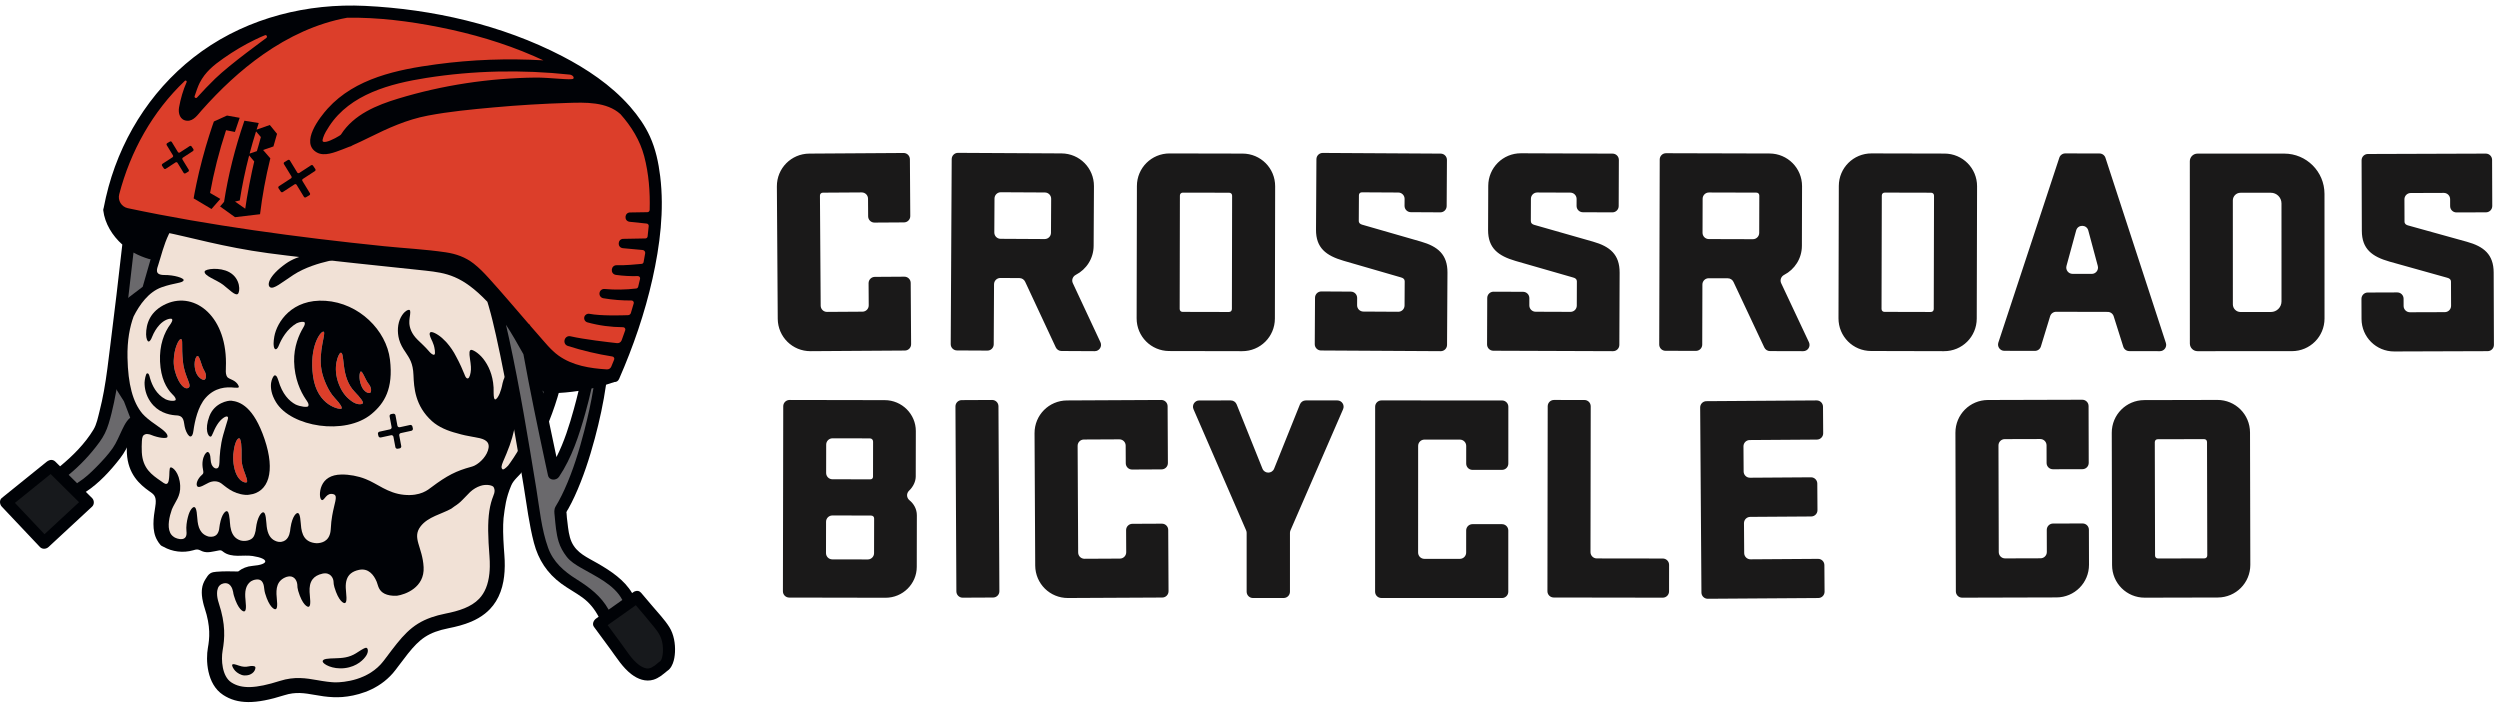 <svg xmlns:xlink="http://www.w3.org/1999/xlink" xmlns="http://www.w3.org/2000/svg" version="1.1" viewBox="0 0 284 80" height="80px" width="284px">
    <title>nav-logo</title>
    <g fill-rule="evenodd" fill="none" stroke-width="1" stroke="none" id="nav-logo">
        <g transform="translate(0, 0.63)" id="Group-47">
            <path fill="#F1E1D6" id="Fill-1" d="M16.261,31.493 C15.519,32.676 14.5,33.684 13.89,34.94 C12.836,37.109 13.154,39.689 13.789,42.014 C14.424,44.341 15.357,46.622 15.478,49.03 C15.559,50.659 15.315,52.474 16.325,53.754 C16.819,54.381 17.567,54.796 17.959,55.491 C18.421,56.311 18.285,57.318 18.269,58.259 C18.253,59.2 18.468,60.29 19.3,60.73 C19.79,60.989 20.375,60.953 20.928,60.93 C23.903,60.807 26.901,61.273 29.698,62.293 C30.15,62.458 30.692,62.823 30.54,63.279 C30.48,63.461 30.319,63.587 30.163,63.698 C28.945,64.558 27.498,65.093 26.013,65.229 C25.479,65.279 24.882,65.303 24.513,65.692 C24.139,66.084 24.148,66.692 24.18,67.232 L24.56,73.685 C24.653,75.251 24.929,77.107 26.342,77.79 C27.254,78.231 28.33,78.003 29.327,77.823 C31.852,77.367 34.444,77.277 36.994,77.559 C37.854,77.654 38.73,77.79 39.578,77.621 C40.502,77.437 41.314,76.907 42.1,76.387 C43.265,75.617 44.447,74.832 45.347,73.764 C45.857,73.158 46.269,72.47 46.826,71.907 C49.137,69.575 53.352,69.916 55.431,67.374 C56.468,66.105 56.728,64.368 56.697,62.73 C56.666,61.091 56.383,59.455 56.502,57.82 C56.616,56.246 57.109,54.7 57.927,53.349 C58.242,52.828 58.607,52.333 58.849,51.774 C59.466,50.352 59.219,48.722 58.962,47.193 C58.395,43.824 57.828,40.455 57.261,37.086 C57.008,35.581 56.738,34.03 55.918,32.743 C54.129,29.93 50.396,29.237 47.091,28.804 C42.12,28.151 37.149,27.499 32.178,26.847 C29.692,26.52 27.207,26.194 24.721,25.868 C23.504,25.709 22.286,25.549 21.069,25.389 C20.377,25.298 19.252,24.963 18.593,25.355 C17.816,25.818 17.859,27.251 17.663,28.026 C17.355,29.238 16.927,30.429 16.261,31.493"></path>
            <path fill="#DC3E2A" id="Fill-2" d="M20.535,37.892 C20.322,37.895 19.77,38.884 19.733,40.372 C19.695,41.861 20.655,43.666 21.313,43.468 C21.972,43.269 20.972,42.272 20.785,40.487 C20.583,38.558 20.83,37.888 20.535,37.892"></path>
            <path fill="#DC3E2A" id="Fill-3" d="M23.189,41.44 C22.864,40.911 22.673,39.723 22.414,39.81 C22.257,39.864 21.974,40.468 22.174,41.38 C22.375,42.293 23.097,42.624 23.254,42.496 C23.411,42.368 23.514,41.97 23.189,41.44"></path>
            <path fill="#DC3E2A" id="Fill-4" d="M27.444,51.162 C27.466,50.24 27.41,49.055 27.114,49.165 C26.815,49.275 26.579,50.111 26.502,50.981 C26.427,51.85 26.62,52.963 27.037,53.578 C27.453,54.192 27.941,54.211 28.011,54.166 C28.081,54.12 28.16,54.039 27.874,53.282 C27.588,52.524 27.422,52.084 27.444,51.162"></path>
            <path fill="#DC3E2A" id="Fill-5" d="M36.533,41.443 C36.13,39.287 37.073,37.201 36.77,37.053 C36.467,36.905 35.087,38.695 35.562,42.113 C36.038,45.532 38.666,45.919 38.782,45.799 C38.898,45.679 38.734,45.327 37.996,44.54 C37.258,43.754 36.698,42.325 36.533,41.443"></path>
            <path fill="#DC3E2A" id="Fill-6" d="M40.966,41.585 C40.847,41.677 40.719,42.33 41.032,43.158 C41.344,43.986 41.983,44.122 42.089,43.958 C42.194,43.795 42.212,43.385 41.862,42.958 C41.511,42.53 41.161,41.434 40.966,41.585"></path>
            <path fill="#DC3E2A" id="Fill-7" d="M39.071,40.916 C38.936,39.756 38.909,39.423 38.702,39.441 C38.496,39.461 37.7,41.057 38.512,43.064 C38.919,44.067 39.428,44.582 40.001,44.983 C40.574,45.384 41.118,45.332 41.216,45.185 C41.314,45.039 40.962,44.573 40.254,43.83 C39.547,43.087 39.206,42.076 39.071,40.916"></path>
            <path fill="#000206" id="Fill-8" d="M28.011,54.166 C27.941,54.211 27.453,54.192 27.037,53.578 C26.62,52.963 26.427,51.85 26.503,50.981 C26.578,50.111 26.814,49.275 27.114,49.165 C27.41,49.055 27.466,50.24 27.444,51.162 C27.422,52.084 27.588,52.524 27.874,53.282 C28.159,54.039 28.081,54.12 28.011,54.166 M26.271,44.889 C25.935,44.854 24.361,45.112 23.782,46.662 C23.208,48.197 23.656,49.003 23.93,48.972 C24.117,48.951 24.197,48.384 24.655,47.642 C25.114,46.9 25.72,46.563 25.855,46.712 C25.991,46.86 25.876,46.932 25.354,48.783 C25.028,49.939 24.946,51.15 24.93,51.897 C24.912,52.383 24.801,52.577 24.577,52.586 C24.354,52.595 24.171,52.407 24.049,52.159 C23.985,51.995 23.934,51.793 23.924,51.55 C23.901,50.945 23.752,50.761 23.619,50.717 C23.501,50.685 23.33,50.885 23.236,51.055 C23.059,51.388 22.906,51.952 23.063,52.716 C23.062,52.716 23.059,52.715 23.059,52.715 C23.096,52.928 23.171,53.13 22.968,53.285 L22.968,53.287 C22.414,53.765 22.213,54.401 22.422,54.626 C22.638,54.859 23.316,54.382 23.733,54.193 C24.149,54.004 24.692,53.966 25.133,54.279 C25.575,54.591 26.415,55.465 27.858,55.586 C28.017,55.599 28.16,55.593 28.288,55.572 C28.288,55.572 28.288,55.572 28.288,55.571 C30.535,55.318 31.297,52.931 30.057,49.263 C28.816,45.596 27.295,44.997 26.271,44.889"></path>
            <path fill="#000206" id="Fill-9" d="M23.254,42.496 C23.097,42.624 22.375,42.292 22.175,41.38 C21.974,40.468 22.256,39.864 22.415,39.81 C22.673,39.722 22.864,40.911 23.189,41.44 C23.514,41.97 23.411,42.368 23.254,42.496 M21.313,43.467 C20.655,43.667 19.695,41.861 19.732,40.372 C19.77,38.884 20.322,37.895 20.535,37.892 C20.83,37.888 20.584,38.559 20.786,40.487 C20.972,42.271 21.972,43.269 21.313,43.467 M26.615,43.406 C26.935,43.421 27.077,43.439 27.126,43.347 C27.175,43.255 26.955,42.803 26.447,42.557 C26.259,42.466 26.131,42.41 26.037,42.362 C25.979,42.337 25.93,42.305 25.887,42.268 C25.882,42.264 25.878,42.259 25.874,42.255 C25.863,42.245 25.852,42.235 25.842,42.223 C25.832,42.211 25.821,42.199 25.812,42.185 C25.786,42.15 25.764,42.113 25.746,42.073 C25.743,42.068 25.741,42.063 25.738,42.058 L25.739,42.058 C25.618,41.778 25.653,41.399 25.66,41.159 C25.66,41.159 25.659,41.16 25.658,41.159 C25.915,35.366 22.173,32.46 18.927,33.87 C17.012,34.702 16.592,36.195 16.597,37.363 C16.611,37.854 16.748,38.16 16.876,38.165 C17.035,38.172 17.182,37.889 17.257,37.686 L17.258,37.686 C17.492,37.095 17.783,36.645 18.091,36.305 C18.107,36.288 18.122,36.272 18.138,36.255 C18.168,36.224 18.198,36.192 18.228,36.162 C18.258,36.133 18.288,36.105 18.317,36.079 C18.318,36.078 18.319,36.076 18.32,36.075 C18.881,35.579 19.433,35.522 19.527,35.606 C19.614,35.684 19.593,35.836 19.398,36.144 C18.631,37.168 18.098,38.589 18.18,40.454 C18.265,42.338 18.898,43.47 19.565,44.146 L19.564,44.147 C19.572,44.153 19.579,44.16 19.586,44.167 C19.618,44.199 19.649,44.23 19.68,44.259 C19.904,44.491 19.99,44.682 19.954,44.805 C19.918,44.926 19.325,44.984 18.761,44.703 C17.77,44.156 17.286,43.174 17.05,42.354 L17.049,42.354 C17.048,42.35 17.047,42.345 17.046,42.341 C17.023,42.262 17.003,42.185 16.985,42.11 C16.92,41.885 16.848,41.745 16.7,41.787 C16.555,41.828 16.438,42.516 16.422,42.818 C16.418,43.491 16.574,44.27 17.096,45.02 C17.892,46.165 19.077,46.481 19.907,46.55 L19.907,46.55 C19.982,46.556 20.055,46.56 20.124,46.562 C20.569,46.608 20.833,46.795 20.919,47.473 L20.92,47.471 C20.952,47.718 20.999,47.934 21.056,48.125 C21.199,48.583 21.45,48.95 21.624,48.956 C21.813,48.962 21.927,48.69 21.972,48.32 C22.121,47.225 22.484,45.547 23.361,44.56 C24.403,43.388 25.696,43.298 26.615,43.406"></path>
            <path fill="#000206" id="Fill-10" d="M42.089,43.958 C41.983,44.122 41.345,43.986 41.032,43.158 C40.719,42.33 40.847,41.677 40.966,41.585 C41.161,41.434 41.511,42.531 41.862,42.958 C42.212,43.386 42.195,43.795 42.089,43.958 M41.216,45.185 C41.118,45.332 40.574,45.384 40.001,44.983 C39.428,44.582 38.918,44.068 38.512,43.064 C37.7,41.057 38.496,39.461 38.702,39.441 C38.909,39.423 38.936,39.756 39.071,40.916 C39.206,42.076 39.547,43.087 40.254,43.83 C40.962,44.573 41.314,45.04 41.216,45.185 M38.782,45.799 C38.666,45.918 36.038,45.532 35.562,42.113 C35.087,38.695 36.467,36.905 36.77,37.053 C37.073,37.201 36.13,39.288 36.533,41.443 C36.698,42.325 37.258,43.754 37.996,44.54 C38.734,45.327 38.898,45.679 38.782,45.799 M36.972,33.541 C33.165,33.29 31.456,35.954 31.161,37.606 C31.108,37.903 31.085,38.145 31.081,38.342 C31.08,38.393 31.08,38.441 31.082,38.487 C31.082,38.491 31.082,38.494 31.083,38.497 C31.096,38.846 31.181,39.042 31.32,39.044 C31.479,39.045 31.607,38.79 31.677,38.609 C31.966,37.899 32.585,36.736 33.709,36.089 C34.111,35.903 34.48,35.91 34.563,35.962 C34.682,36.037 34.648,36.27 34.461,36.565 L34.461,36.565 C33.962,37.396 33.373,38.743 33.412,40.444 C33.456,42.375 34.13,43.835 34.742,44.738 L34.741,44.738 C34.744,44.741 34.745,44.743 34.747,44.746 C34.781,44.795 34.814,44.842 34.846,44.888 C35.033,45.165 35.11,45.362 35.01,45.517 C34.913,45.667 34.119,45.572 33.584,45.323 C32.838,44.925 32.062,44.133 31.622,42.586 C31.622,42.586 31.621,42.585 31.621,42.585 C31.47,42.114 31.361,41.995 31.208,42.012 C31.058,42.028 30.851,42.479 30.796,42.872 C30.724,43.443 30.822,44.181 31.353,45.057 C33.072,47.89 39.228,48.863 42.193,46.41 C43.662,45.195 44.702,43.538 44.299,40.213 C43.896,36.888 40.779,33.792 36.972,33.541"></path>
            <path fill="#000206" id="Fill-11" d="M28.231,75.073 C27.919,75.141 27.587,75.141 27.13,74.981 C26.674,74.821 26.44,74.76 26.38,74.886 C26.319,75.012 26.53,75.373 26.725,75.584 C26.92,75.795 27.37,76.088 27.759,76.1 C28.84,76.133 29.071,75.333 29.007,75.158 C28.943,74.982 28.543,75.005 28.231,75.073"></path>
            <path fill="#000206" id="Fill-12" d="M41.662,72.977 C41.533,72.914 41.354,72.991 40.498,73.547 C39.642,74.103 38.833,74.125 38.071,74.152 C37.31,74.178 36.605,74.184 36.661,74.533 C36.704,74.801 37.739,75.437 39.159,75.269 C40.58,75.101 41.354,74.259 41.619,73.822 C41.884,73.384 41.792,73.04 41.662,72.977"></path>
            <path fill="#000206" id="Fill-13" d="M62.58,32.775 C63.502,37.21 62.49,42.38 60.772,46.663 C59.97,48.66 59.001,50.468 57.97,51.924 C57.888,52.039 57.806,52.152 57.724,52.261 C57.436,52.563 57.18,52.763 57.084,52.677 C56.913,52.522 56.95,52.29 57.15,51.806 C57.192,51.71 57.235,51.609 57.278,51.509 C57.282,51.5 57.286,51.491 57.291,51.481 L57.29,51.482 C57.373,51.289 57.457,51.093 57.543,50.886 C58.606,48.35 58.797,46.297 58.633,44.733 C58.481,43.285 57.785,42.062 57.573,42.057 C57.395,42.052 57.231,42.321 57.096,42.884 C57.074,43.003 57.05,43.118 57.023,43.229 C57.022,43.233 57.022,43.237 57.021,43.242 L57.021,43.241 C56.998,43.338 56.973,43.432 56.948,43.522 C56.942,43.539 56.934,43.564 56.926,43.598 C56.873,43.776 56.816,43.94 56.756,44.092 C56.596,44.465 56.386,44.759 56.248,44.743 C56.12,44.727 56.087,44.444 56.077,44.055 C56.084,43.837 56.081,43.629 56.071,43.427 C56.071,43.408 56.071,43.39 56.071,43.371 L56.069,43.372 C55.984,41.919 55.473,40.863 54.889,40.117 C54.317,39.404 53.63,39.05 53.481,39.122 C53.332,39.195 53.273,39.4 53.392,40.159 L53.391,40.16 C53.441,40.453 53.474,40.738 53.494,41.016 C53.499,41.127 53.501,41.244 53.498,41.361 C53.473,41.812 53.338,42.303 53.172,42.351 C52.989,42.405 52.883,42.194 52.8,41.99 C52.792,41.968 52.782,41.944 52.773,41.921 C52.77,41.912 52.765,41.902 52.762,41.892 C52.566,41.403 52.246,40.66 51.837,39.912 C51.516,39.275 51.152,38.757 50.785,38.337 C50.777,38.328 50.769,38.318 50.761,38.309 C50.753,38.3 50.746,38.293 50.739,38.285 C50.714,38.257 50.69,38.231 50.665,38.203 C50.656,38.194 50.647,38.184 50.638,38.175 C50.496,38.023 50.354,37.887 50.214,37.762 C49.619,37.247 49.038,37.009 48.896,37.116 C48.744,37.231 48.783,37.472 49.039,38.002 L49.039,38.003 C49.067,38.058 49.094,38.114 49.12,38.169 C49.16,38.26 49.221,38.416 49.28,38.594 C49.341,38.78 49.509,39.566 49.346,39.655 C49.179,39.746 48.909,39.47 48.767,39.315 C48.755,39.3 48.743,39.286 48.731,39.271 C48.724,39.263 48.717,39.255 48.71,39.246 L48.709,39.247 C48.315,38.784 47.89,38.41 47.431,37.959 C46.748,37.286 46.533,36.62 46.501,36.087 C46.494,35.869 46.507,35.665 46.533,35.491 C46.619,34.923 46.651,34.651 46.52,34.582 C46.389,34.513 45.919,34.697 45.54,35.411 C45.16,36.125 45.104,37.083 45.34,37.942 C45.484,38.463 45.767,38.955 46.046,39.349 L46.046,39.349 C46.518,40.075 46.915,40.589 46.971,41.981 C47.026,43.375 47.134,45.469 49.073,47.213 C49.835,47.898 50.89,48.329 51.931,48.591 C52.547,48.781 53.161,48.899 53.721,48.997 C53.723,48.997 53.724,48.998 53.726,48.998 C53.781,49.007 53.834,49.016 53.887,49.025 C54.721,49.168 55.644,49.345 55.502,50.255 C55.37,51.103 54.589,51.922 53.924,52.254 C53.908,52.261 53.891,52.269 53.875,52.276 C53.859,52.284 53.843,52.291 53.826,52.298 C53.783,52.316 53.74,52.332 53.697,52.347 C53.686,52.351 53.674,52.356 53.663,52.359 C53.618,52.374 53.573,52.389 53.528,52.401 C51.843,52.857 50.797,53.378 49.005,54.725 C49.004,54.726 49.001,54.727 49,54.728 C48.649,54.988 47.787,55.766 45.894,55.581 C44.036,55.4 42.847,54.298 41.544,53.794 C41.541,53.793 41.539,53.792 41.536,53.791 C41.515,53.783 41.494,53.774 41.472,53.766 L41.472,53.766 C40.684,53.455 39.68,53.262 38.785,53.276 C37.557,53.294 36.879,53.811 36.559,54.519 C36.239,55.227 36.299,56.123 36.583,56.178 C36.868,56.233 37.078,55.285 37.873,55.51 C37.913,55.521 37.947,55.537 37.981,55.554 C38.369,55.784 37.984,56.522 37.737,57.954 C37.662,58.387 37.6,58.881 37.576,59.447 C37.575,59.477 37.572,59.505 37.569,59.534 C37.563,59.625 37.552,59.711 37.538,59.792 C37.447,60.324 37.202,60.652 36.891,60.842 C36.618,61.009 36.296,61.073 35.982,61.081 L35.963,61.081 C35.295,61.038 34.868,60.799 34.601,60.427 C34.326,60.045 34.217,59.526 34.179,58.942 C34.177,58.915 34.175,58.892 34.173,58.867 C34.095,57.761 33.945,57.676 33.818,57.651 C33.695,57.628 33.215,57.923 33,59.332 L33,59.333 C32.986,59.428 32.973,59.528 32.961,59.633 C32.958,59.652 32.957,59.67 32.956,59.689 C32.876,60.18 32.67,60.794 31.989,60.916 C31.974,60.918 31.96,60.922 31.945,60.924 C31.911,60.929 31.874,60.931 31.837,60.933 C31.543,60.947 31.283,60.84 31.036,60.682 C30.795,60.514 30.625,60.288 30.508,60.017 C30.364,59.685 30.296,59.289 30.268,58.857 C30.267,58.841 30.265,58.827 30.265,58.812 C30.187,57.677 30.035,57.592 29.906,57.567 C29.794,57.545 29.376,57.798 29.143,58.946 C29.143,58.945 29.143,58.945 29.143,58.945 C29.143,58.945 29.142,58.949 29.142,58.95 C29.107,59.128 29.075,59.325 29.05,59.548 C29.046,59.583 29.045,59.616 29.043,59.65 C28.99,59.901 28.913,60.166 28.801,60.35 C28.535,60.785 27.79,60.91 27.298,60.757 C27.012,60.66 26.791,60.51 26.624,60.316 C26.29,59.927 26.161,59.367 26.12,58.729 C26.112,58.604 26.103,58.495 26.093,58.394 C26.011,57.534 25.875,57.461 25.759,57.438 C25.641,57.416 25.193,57.692 24.968,58.967 L24.967,58.966 C24.965,58.975 24.964,58.985 24.963,58.994 C24.94,59.127 24.919,59.266 24.901,59.42 C24.9,59.438 24.9,59.455 24.898,59.473 C24.808,59.944 24.573,60.447 23.731,60.332 C22.761,60.084 22.481,59.27 22.416,58.263 C22.34,57.083 22.185,56.998 22.055,56.973 C21.949,56.953 21.573,57.173 21.335,58.152 C21.219,58.593 21.126,59.214 21.182,59.718 C21.238,60.221 21.112,60.633 20.537,60.616 C20.534,60.616 20.531,60.615 20.527,60.615 C20.48,60.614 20.436,60.607 20.391,60.602 C20.23,60.58 20.067,60.534 19.919,60.463 C19.912,60.46 19.905,60.457 19.899,60.453 C19.874,60.441 19.849,60.428 19.826,60.413 C19.815,60.407 19.805,60.402 19.796,60.397 C19.778,60.386 19.762,60.375 19.747,60.364 C19.507,60.204 19.392,60.021 19.324,59.874 C18.987,59.156 19.245,58.032 19.525,57.236 C19.905,56.33 20.529,55.775 20.469,54.551 C20.393,53.028 19.59,52.411 19.384,52.467 C19.178,52.523 19.3,53.194 19.175,53.911 C19.078,54.467 18.822,54.385 18.579,54.228 C18.512,54.18 18.444,54.132 18.376,54.085 C18.339,54.059 18.301,54.033 18.263,54.007 C17.252,53.311 16.206,52.591 16.11,50.753 C16.088,50.317 16.095,49.878 16.119,49.466 C16.154,49 16.207,48.806 16.535,48.697 C16.669,48.653 16.853,48.679 17.023,48.723 C17.186,48.79 17.342,48.847 17.491,48.897 C17.492,48.897 17.494,48.898 17.494,48.898 L17.494,48.898 C18.356,49.179 18.966,49.17 19.015,49.017 C19.108,48.724 18.793,48.365 17.737,47.646 C16.993,47.138 16.515,46.741 16.179,46.361 C15.087,45.058 14.546,43.036 14.483,40.007 C14.44,38.005 14.755,36.472 15.174,35.328 C15.849,33.989 16.879,32.535 18.358,32.006 C19.838,31.476 20.808,31.545 20.862,31.19 C20.896,30.965 19.824,30.597 18.626,30.61 C18.625,30.61 18.624,30.61 18.623,30.61 C17.541,30.589 17.817,29.948 17.999,29.396 C18.298,28.487 18.591,27.198 19.178,25.974 C20.697,22.807 23.285,18.406 29.173,15.91 C36.564,12.775 46.619,14.096 51.491,16.65 C57.903,20.01 61.047,25.404 62.58,32.775 M56.046,55.684 L56.048,55.686 C55.945,55.942 55.856,56.204 55.782,56.479 C55.462,57.669 55.398,59.083 55.502,61.037 C55.525,61.465 55.555,61.919 55.593,62.402 C55.595,62.431 55.597,62.46 55.6,62.489 C55.635,62.935 55.649,63.354 55.641,63.749 C55.636,64.021 55.62,64.282 55.594,64.531 C55.464,65.765 55.079,66.708 54.432,67.388 C53.977,67.865 53.399,68.207 52.774,68.464 C52.084,68.748 51.337,68.929 50.633,69.069 C50.021,69.191 49.485,69.336 49.003,69.504 C46.688,70.314 45.643,71.701 43.869,74.063 L43.596,74.424 C41.879,76.703 38.933,76.88 38.165,76.885 L38.146,76.885 C38.097,76.886 38.042,76.885 37.977,76.883 C37.782,76.876 37.512,76.853 37.144,76.808 L37.144,76.807 C36.773,76.762 36.411,76.699 36.043,76.635 C34.784,76.415 33.48,76.187 31.789,76.724 C29.035,77.6 27.438,77.648 26.279,76.891 C25.215,76.196 25.107,74.307 25.288,73.28 C25.532,71.898 25.649,70.29 24.86,67.905 C24.565,67.012 24.643,66.458 24.771,66.139 C24.868,65.927 25.043,65.732 25.355,65.654 C26.172,65.451 26.414,66.25 26.481,66.604 L26.482,66.604 C26.498,66.739 26.526,66.878 26.567,67.019 C27.041,68.63 27.63,68.87 27.754,68.823 C27.878,68.775 28.016,68.665 27.887,67.49 C27.791,66.617 27.88,65.86 28.505,65.406 C28.656,65.312 28.845,65.237 29.087,65.205 C29.96,65.089 29.978,65.983 30.023,66.294 L30.023,66.295 C30.039,66.45 30.068,66.609 30.116,66.773 C30.59,68.384 31.179,68.624 31.303,68.577 C31.427,68.529 31.565,68.419 31.436,67.243 C31.408,66.985 31.397,66.738 31.41,66.505 C31.437,66.012 31.576,65.587 31.915,65.274 C32.083,65.118 32.302,64.99 32.579,64.896 C33.342,64.664 33.716,65.241 33.772,65.758 L33.773,65.761 C33.77,65.995 33.801,66.24 33.875,66.494 C34.349,68.104 34.938,68.345 35.062,68.298 C35.186,68.25 35.324,68.139 35.195,66.964 C35.182,66.845 35.174,66.73 35.168,66.616 C35.142,66.049 35.222,65.547 35.517,65.168 C35.746,64.872 36.105,64.651 36.646,64.532 C37.553,64.344 37.866,65.068 37.885,65.405 L37.885,65.405 C37.888,65.62 37.921,65.843 37.989,66.074 C38.463,67.685 39.052,67.926 39.176,67.878 C39.299,67.831 39.437,67.72 39.308,66.545 C39.294,66.413 39.284,66.284 39.279,66.157 C39.266,65.812 39.294,65.493 39.388,65.211 C39.563,64.678 39.971,64.279 40.783,64.107 C41.868,63.877 42.472,64.708 42.771,65.409 C42.771,65.41 42.771,65.411 42.771,65.411 C42.782,65.436 42.791,65.46 42.802,65.485 C42.846,65.602 42.896,65.753 42.921,65.845 L42.921,65.845 C43.065,66.328 43.35,66.839 44.295,67.005 C44.311,67.007 44.326,67.009 44.342,67.011 C44.557,67.048 44.802,67.063 45.08,67.049 C46.066,66.909 48.244,66.101 48.123,63.802 C48.002,61.498 46.772,60.487 47.775,59.171 C48.617,58.067 50.179,57.771 51.263,57.157 C51.369,57.067 51.496,56.975 51.65,56.876 C51.657,56.871 51.662,56.867 51.669,56.863 C51.971,56.676 52.268,56.439 52.556,56.136 C52.865,55.811 53.145,55.524 53.404,55.267 C53.775,54.923 54.168,54.704 54.541,54.577 C54.547,54.575 54.553,54.574 54.558,54.571 C54.636,54.546 54.714,54.524 54.79,54.505 C55.357,54.382 55.977,54.504 56.087,54.724 C56.215,54.978 56.242,55.244 56.046,55.684 M22.947,66.252 C22.94,66.31 22.934,66.371 22.93,66.437 C22.909,66.769 22.927,67.207 23.075,67.822 C23.119,68.018 23.174,68.224 23.246,68.439 C23.95,70.567 23.805,71.901 23.613,72.985 C23.383,74.286 23.45,77.074 25.349,78.314 C26.988,79.385 29.004,79.394 32.304,78.345 C33.598,77.934 34.595,78.109 35.751,78.31 C36.397,78.423 37.091,78.544 37.879,78.569 C38.279,78.581 38.665,78.57 38.899,78.552 C39.083,78.537 39.286,78.515 39.505,78.483 C41.049,78.258 43.361,77.559 44.953,75.446 L45.226,75.083 C46.875,72.89 47.699,71.795 49.451,71.147 C49.889,70.985 50.384,70.851 50.965,70.735 C51.804,70.568 52.699,70.348 53.546,69.985 C54.092,69.75 54.617,69.456 55.094,69.077 C55.292,68.919 55.482,68.748 55.662,68.56 C55.92,68.288 56.148,67.992 56.346,67.671 C56.549,67.342 56.721,66.985 56.861,66.602 C56.998,66.23 57.105,65.833 57.183,65.409 C57.248,65.055 57.293,64.683 57.318,64.293 C57.331,64.086 57.339,63.874 57.341,63.657 C57.345,63.243 57.33,62.809 57.293,62.355 C57.274,62.11 57.257,61.873 57.241,61.646 C57.193,60.949 57.164,60.33 57.156,59.775 C57.148,59.196 57.163,58.687 57.203,58.229 C57.359,56.988 57.468,55.947 58.081,54.506 C58.358,53.852 58.989,53.424 59.356,52.905 C60.494,51.299 61.539,49.321 62.385,47.205 C62.85,46.041 63.256,44.835 63.584,43.625 C64.661,39.646 64.896,35.782 64.248,32.453 C63.606,29.157 61.664,21.181 55.053,16.71 C48.45,12.246 36.734,10.664 28.033,14.615 C20.633,17.975 17.598,24.302 15.805,30.707 C15.791,30.753 15.778,30.797 15.765,30.84 C15.606,31.344 15.404,31.567 14.997,32.143 C14.033,33.381 12.695,35.863 12.782,40.042 C12.84,42.796 13.28,44.856 14.147,46.4 C14.16,46.421 14.173,46.443 14.186,46.464 C14.235,46.549 14.286,46.632 14.337,46.714 C14.48,46.971 14.608,47.305 14.579,47.843 C14.465,48.613 14.353,49.718 14.412,50.842 C14.537,53.245 15.885,54.408 16.955,55.169 C17.02,55.215 17.084,55.26 17.146,55.303 C17.567,55.605 17.814,55.884 17.637,56.945 C17.435,58.161 17.218,59.653 17.862,60.749 C17.954,60.917 18.072,61.095 18.225,61.268 C18.233,61.278 18.24,61.287 18.249,61.296 C18.33,61.383 18.468,61.428 18.571,61.486 C19.576,62.056 20.811,62.204 21.922,61.887 C22.1,61.837 22.281,61.774 22.465,61.798 C22.648,61.821 22.809,61.928 22.981,61.997 C23.573,62.234 24.235,62.009 24.864,61.9 C24.939,61.887 25.016,61.876 25.089,61.892 C25.199,61.916 25.285,61.996 25.375,62.064 C25.829,62.414 26.432,62.502 27.006,62.507 C27.571,62.512 28.142,62.447 28.701,62.533 C30.627,62.827 30.61,63.503 28.667,63.656 C28.083,63.702 27.514,63.925 27.055,64.29 C26.23,64.271 25.403,64.253 24.581,64.322 C24.345,64.342 24.101,64.372 23.899,64.496 C23.65,64.648 23.495,64.926 23.349,65.156 C23.137,65.489 22.99,65.86 22.947,66.252"></path>
            <path fill="#000206" id="Fill-14" d="M30.693,32.007 C31.098,32.25 31.985,31.48 33.33,30.598 C34.676,29.717 36.358,29.255 37.218,29.053 C38.077,28.852 38.594,28.691 38.568,28.513 C38.542,28.337 38.018,28.026 36.931,28.054 C35.845,28.081 33.864,28.323 32.461,29.324 C30.532,30.698 30.288,31.765 30.693,32.007"></path>
            <path fill="#000206" id="Fill-15" d="M25.326,31.708 C26.019,32.241 26.715,32.987 27.007,32.77 C27.299,32.553 27.359,31.016 26.049,30.291 C24.961,29.689 23.316,29.911 23.249,30.209 C23.138,30.701 24.633,31.175 25.326,31.708"></path>
            <polygon points="13.143 43.483 11.657 48.323 7.269 53.184 8.974 54.766 12.44 51.883 14.302 49.421 15.171 47.81 14.081 44.965" fill="#6A696C" id="Fill-16"></polygon>
            <polygon points="56.924 34.682 58.682 46.52 61.013 59.371 63.497 64.561 67.208 67.201 69.266 68.992 70.984 67.802 70.215 66.387 66.886 63.982 64.265 61.856 63.325 58.203 64.743 55.418 66.6 50.416 68.305 42.913 66.637 42.875 63.197 52.931 62.948 51.837 61.145 44.628 59.467 38.651" fill="#6A696C" id="Fill-17"></polygon>
            <polygon points="14.783 27.585 17.127 28.764 16.211 31.948 14.499 33.249 14.081 31.702" fill="#6A696C" id="Fill-18"></polygon>
            <path fill="#DC3E2A" id="Fill-19" d="M69.74,42.062 C73.062,34.496 75.812,24.175 73.806,16.789 C71.383,7.866 55.947,1.404 41.371,0.722 C26.796,0.04 15.072,9.081 12.42,23.273 C23.759,25.821 37.505,27.513 49.081,28.549 C50.309,28.658 51.578,28.771 52.659,29.363 C53.424,29.782 54.046,30.415 54.656,31.039 C55.823,32.234 61.417,38.941 62.614,39.976 C64.523,41.628 67.216,41.972 69.74,42.062"></path>
            <path fill="#17191C" id="Fill-20" d="M72.346,67.201 L68.066,70.23 L71.305,74.632 C73.555,77.128 74.696,75.533 75.442,75.001 C76.188,74.469 76.214,71.941 75.32,70.781 C74.425,69.621 72.346,67.201 72.346,67.201"></path>
            <polygon points="5.804 52.302 9.974 56.437 5.025 61.024 0.686 56.432" fill="#17191C" id="Fill-21"></polygon>
            <path fill="#000206" id="Fill-22" d="M25.787,12.496 C26.267,12.579 26.747,12.666 27.227,12.753 C27.037,13.29 26.857,13.825 26.685,14.36 C26.35,14.292 26.014,14.226 25.679,14.161 C24.885,16.576 24.284,18.96 23.864,21.292 C24.25,21.514 24.637,21.739 25.027,21.967 C24.688,22.354 24.354,22.736 24.025,23.112 C23.343,22.703 22.667,22.301 21.997,21.907 C22.085,21.367 22.451,19.427 22.975,17.478 C23.481,15.532 24.143,13.59 24.296,13.172 C24.791,12.949 25.288,12.724 25.787,12.496"></path>
            <path fill="#000206" id="Fill-23" d="M29.4,15.793 C29.484,15.495 29.562,15.179 29.635,14.937 C29.451,14.722 29.267,14.508 29.086,14.296 C28.82,15.141 28.577,15.981 28.356,16.817 C28.631,16.726 28.906,16.633 29.181,16.539 C29.226,16.37 29.316,16.09 29.4,15.793 M26.698,22.267 C27.083,22.535 27.471,22.806 27.86,23.079 C27.937,22.506 28.113,21.426 28.322,20.342 C28.527,19.259 28.763,18.189 28.881,17.71 C28.686,17.481 28.493,17.254 28.301,17.028 C27.853,18.755 27.5,20.462 27.237,22.143 C27.057,22.185 26.878,22.225 26.698,22.267 M31.472,14.576 C31.329,15.054 31.191,15.531 31.061,16.006 C30.669,16.141 30.278,16.275 29.887,16.408 C30.158,16.722 30.433,17.038 30.71,17.358 C30.179,19.508 29.791,21.628 29.541,23.706 C28.593,23.823 27.645,23.935 26.698,24.042 C26.126,23.63 25.561,23.224 25.001,22.823 C25.151,22.65 25.302,22.476 25.454,22.3 C25.92,19.303 26.684,16.215 27.763,13.083 C28.306,13.169 28.85,13.257 29.393,13.347 C29.31,13.597 29.228,13.847 29.148,14.098 C29.648,13.924 30.149,13.747 30.651,13.568 C30.921,13.901 31.195,14.237 31.472,14.576"></path>
            <path fill="#000206" id="Fill-24" d="M18.46,17.977 L19.595,17.238 C19.669,17.189 19.691,17.091 19.645,17.015 L18.939,15.859 C18.892,15.781 18.917,15.68 18.996,15.634 L19.298,15.455 C19.375,15.41 19.474,15.434 19.521,15.51 L20.208,16.637 C20.256,16.716 20.359,16.739 20.437,16.689 L21.542,15.968 C21.616,15.919 21.717,15.939 21.767,16.013 L21.963,16.304 C22.013,16.38 21.992,16.483 21.916,16.533 L20.782,17.273 C20.708,17.321 20.685,17.419 20.731,17.495 L21.437,18.65 C21.485,18.728 21.46,18.83 21.381,18.876 L21.079,19.055 C21.002,19.1 20.903,19.076 20.856,18.999 L20.169,17.873 C20.121,17.794 20.017,17.771 19.94,17.821 L18.835,18.542 C18.76,18.591 18.66,18.571 18.61,18.497 L18.414,18.206 C18.363,18.13 18.384,18.027 18.46,17.977"></path>
            <path fill="#000206" id="Fill-25" d="M43.109,48.407 L44.313,48.143 C44.432,48.117 44.509,48.002 44.486,47.882 L44.259,46.671 C44.236,46.547 44.318,46.429 44.442,46.408 L44.666,46.369 C44.787,46.348 44.903,46.428 44.926,46.549 L45.146,47.724 C45.169,47.849 45.291,47.93 45.415,47.903 L46.583,47.647 C46.703,47.621 46.822,47.696 46.85,47.815 L46.902,48.037 C46.931,48.16 46.854,48.281 46.731,48.308 L45.527,48.571 C45.408,48.598 45.331,48.713 45.354,48.833 L45.581,50.044 C45.604,50.168 45.522,50.286 45.398,50.307 L45.174,50.346 C45.053,50.367 44.937,50.287 44.915,50.166 L44.694,48.99 C44.671,48.866 44.549,48.785 44.425,48.812 L43.257,49.068 C43.137,49.094 43.018,49.019 42.99,48.9 L42.938,48.677 C42.909,48.555 42.987,48.433 43.109,48.407"></path>
            <path fill="#000206" id="Fill-26" d="M31.685,20.525 L33.058,19.63 C33.133,19.581 33.155,19.483 33.109,19.407 L32.254,18.009 C32.207,17.931 32.232,17.829 32.311,17.782 L32.712,17.546 C32.788,17.5 32.888,17.525 32.934,17.601 L33.768,18.966 C33.816,19.045 33.919,19.068 33.997,19.018 L35.336,18.144 C35.411,18.095 35.511,18.116 35.561,18.19 L35.821,18.576 C35.872,18.652 35.851,18.754 35.775,18.804 L34.402,19.7 C34.328,19.748 34.305,19.847 34.352,19.922 L35.206,21.321 C35.253,21.399 35.228,21.501 35.149,21.547 L34.749,21.784 C34.671,21.83 34.572,21.805 34.526,21.729 L33.693,20.363 C33.644,20.284 33.541,20.261 33.464,20.312 L32.124,21.186 C32.049,21.234 31.949,21.214 31.899,21.14 L31.639,20.754 C31.588,20.678 31.609,20.575 31.685,20.525"></path>
            <path fill="#000206" id="Fill-27" d="M75.272,73.774 C75.247,73.932 75.208,74.093 75.153,74.244 C75.116,74.344 75.157,74.254 75.093,74.367 C75.016,74.501 75.094,74.36 75.038,74.444 C75.033,74.451 75.036,74.449 75.033,74.454 C75.029,74.456 75.031,74.453 75.025,74.458 C74.949,74.519 74.87,74.577 74.794,74.638 C74.701,74.713 74.61,74.792 74.518,74.868 C74.506,74.878 74.457,74.917 74.434,74.936 C74.408,74.954 74.358,74.991 74.345,75 C74.231,75.078 74.115,75.15 73.991,75.212 C73.982,75.216 73.982,75.217 73.978,75.219 C73.953,75.229 73.928,75.239 73.904,75.246 C73.844,75.264 73.785,75.281 73.724,75.295 C73.708,75.299 73.697,75.301 73.69,75.304 C73.683,75.303 73.671,75.303 73.652,75.304 C73.625,75.305 73.477,75.3 73.467,75.304 C73.116,75.254 72.808,75.071 72.525,74.853 C71.757,74.257 71.204,73.341 70.598,72.517 C70.076,71.807 69.553,71.097 69.031,70.387 C70.098,69.632 71.163,68.878 72.23,68.123 C72.956,68.972 73.677,69.825 74.379,70.694 C74.856,71.286 75.179,71.818 75.277,72.627 C75.322,72.998 75.329,73.42 75.272,73.774 L75.272,73.774 Z M65.462,65.153 C64.056,64.271 62.845,63.208 62.268,61.609 C61.501,59.483 61.289,57.112 60.925,54.883 C59.996,49.193 59.061,43.494 57.839,37.858 C57.724,37.325 57.603,36.793 57.479,36.261 C58.094,37.203 58.794,38.407 59.46,39.609 C60.216,43.775 61.08,47.924 61.968,52.063 C62.061,52.498 62.155,52.933 62.25,53.367 C62.385,53.983 63.199,53.991 63.507,53.531 C64.954,51.379 65.791,48.804 66.485,46.327 C66.745,45.394 66.985,44.452 67.195,43.505 C67.269,43.489 67.342,43.469 67.415,43.452 C67.154,45.089 66.789,46.712 66.374,48.312 C65.788,50.574 65.099,52.839 64.13,54.969 C63.92,55.43 63.697,55.884 63.453,56.328 C63.346,56.523 63.225,56.71 63.117,56.905 C62.911,57.276 62.973,57.574 63.012,57.99 C63.104,58.957 63.177,59.964 63.46,60.898 C63.65,61.527 63.965,62.077 64.362,62.597 C64.794,63.163 65.404,63.526 66.011,63.88 C67.616,64.815 69.8,65.776 70.698,67.527 C70.178,67.894 69.659,68.262 69.14,68.629 C68.281,67.084 66.974,66.101 65.462,65.153 L65.462,65.153 Z M53.815,29.317 C52.877,28.582 51.798,28.203 50.626,28.031 C48.314,27.691 45.956,27.576 43.631,27.338 C38.67,26.83 33.717,26.238 28.781,25.522 C24.002,24.828 19.238,24.021 14.514,23.019 C13.8,22.868 13.358,22.145 13.543,21.439 C14.822,16.546 17.322,12.048 21.001,8.554 C21.099,8.461 21.255,8.572 21.201,8.695 C20.796,9.612 20.514,10.6 20.341,11.563 C20.219,12.243 20.446,13.032 21.256,13.087 C21.993,13.136 22.473,12.392 22.9,11.912 C24.996,9.549 27.315,7.353 29.908,5.542 C32.783,3.534 35.98,2.012 39.445,1.383 C42.951,1.333 46.494,1.778 49.923,2.462 C53.593,3.192 57.197,4.239 60.628,5.73 C60.997,5.891 61.364,6.055 61.73,6.225 C57.67,5.989 53.593,6.135 49.558,6.678 C45.155,7.27 40.355,8.249 37.233,11.692 C36.329,12.69 34.061,15.595 35.988,16.687 C36.856,17.179 38.042,16.661 38.884,16.351 C39.146,16.254 39.405,16.152 39.663,16.045 C39.806,16.02 39.94,15.961 40.059,15.873 C40.688,15.597 41.308,15.301 41.923,14.996 C44.093,13.921 46.2,12.961 48.596,12.504 C51.059,12.035 53.58,11.8 56.075,11.572 C58.879,11.317 61.69,11.149 64.505,11.062 C66.484,11 68.918,10.913 70.487,12.338 C71.718,13.725 72.709,15.311 73.184,17.128 C73.701,19.105 73.862,21.165 73.802,23.222 C73.798,23.36 73.684,23.472 73.545,23.474 L71.623,23.505 C70.935,23.468 70.838,24.479 71.525,24.565 C71.525,24.565 72.687,24.686 73.468,24.768 C73.606,24.783 73.706,24.905 73.694,25.042 C73.659,25.439 73.617,25.835 73.569,26.229 C73.554,26.357 73.445,26.455 73.315,26.457 L70.84,26.503 C70.154,26.476 70.074,27.488 70.759,27.564 L73.003,27.771 C73.189,27.788 73.323,27.961 73.292,28.145 C73.236,28.479 73.175,28.812 73.112,29.145 C73.092,29.253 73.003,29.336 72.893,29.346 C72.37,29.396 70.872,29.539 70.076,29.498 C69.381,29.472 69.278,30.49 69.968,30.598 C70.787,30.714 71.619,30.757 72.452,30.733 C72.621,30.728 72.751,30.881 72.712,31.046 C72.643,31.347 72.571,31.647 72.497,31.947 C72.47,32.052 72.38,32.132 72.273,32.145 C71.085,32.287 69.878,32.307 68.678,32.198 C68.405,32.175 68.152,32.363 68.105,32.638 C68.055,32.927 68.249,33.202 68.539,33.251 C69.592,33.431 70.664,33.513 71.739,33.506 C71.912,33.505 72.038,33.668 71.991,33.834 C71.886,34.2 71.777,34.566 71.666,34.931 C71.623,35.07 71.496,35.166 71.351,35.172 C70.59,35.201 68.231,35.266 66.957,35.02 C66.705,34.971 66.45,35.124 66.38,35.376 C66.307,35.642 66.463,35.917 66.728,35.99 C68.04,36.353 69.407,36.533 70.782,36.541 C70.96,36.543 71.085,36.715 71.027,36.883 C70.894,37.266 70.758,37.647 70.619,38.027 C70.539,38.242 70.326,38.375 70.098,38.351 C69.083,38.24 66.308,37.921 64.813,37.573 C64.11,37.42 63.826,38.443 64.509,38.671 C66.156,39.198 67.849,39.596 69.567,39.869 C69.731,39.895 69.828,40.065 69.767,40.219 C69.659,40.487 69.55,40.755 69.439,41.021 C69.357,41.22 69.157,41.346 68.942,41.333 C67.022,41.217 65.041,40.903 63.454,39.768 C62.573,39.137 61.867,38.221 61.153,37.417 C60.854,37.08 60.56,36.74 60.264,36.4 C60.213,36.279 60.133,36.194 60.037,36.14 C58.527,34.399 57.044,32.633 55.493,30.929 C54.972,30.355 54.426,29.796 53.815,29.317 L53.815,29.317 Z M22.686,8.778 C23.318,7.543 24.267,6.781 25.384,5.997 C26.529,5.192 27.734,4.472 28.995,3.865 C29.296,3.72 29.774,3.495 30.03,3.4 C30.111,3.37 30.182,3.338 30.232,3.37 C30.379,3.464 30.328,3.612 30.271,3.669 C30.195,3.746 26.219,6.59 24.444,8.305 C23.729,8.996 23.048,9.717 22.38,10.451 C22.264,10.579 22.055,10.46 22.108,10.295 C22.272,9.793 22.5,9.141 22.686,8.778 L22.686,8.778 Z M64.715,7.844 C64.808,7.853 64.898,7.883 64.977,7.931 C65.198,8.063 65.195,8.234 65.131,8.307 C64.947,8.518 62.429,8.164 60.821,8.183 C55.543,8.242 50.256,9.046 45.234,10.572 C42.841,11.299 40.197,12.353 38.734,14.653 C38.662,14.766 37.575,15.386 37.055,15.475 C36.596,15.555 36.578,15.406 36.72,14.982 C36.871,14.532 37.139,14.104 37.398,13.709 C39.788,10.055 44.357,8.867 48.409,8.226 C53.796,7.374 59.294,7.269 64.715,7.844 L64.715,7.844 Z M65.724,43.775 C65.56,44.463 65.383,45.147 65.195,45.826 C64.683,47.676 64.094,49.568 63.215,51.296 C62.674,48.781 62.157,46.261 61.656,43.737 C61.938,44.289 62.108,44.628 62.108,44.628 L62.379,43.93 C62.481,44 62.61,44.042 62.769,44.038 C63.761,44.015 64.747,43.925 65.724,43.775 L65.724,43.775 Z M8.98,56.42 C7.672,57.633 6.365,58.844 5.057,60.056 C3.936,58.87 2.815,57.683 1.695,56.497 C3.048,55.405 4.4,54.314 5.753,53.222 L8.98,56.42 Z M76.037,70.61 C75.499,69.756 74.756,68.987 74.108,68.216 C73.696,67.727 73.283,67.239 72.866,66.754 C72.864,66.751 72.862,66.748 72.859,66.746 C72.85,66.735 72.842,66.725 72.833,66.714 C72.632,66.481 72.385,66.449 72.171,66.531 C72.11,66.546 72.052,66.569 71.998,66.606 C71.934,66.651 71.871,66.696 71.807,66.741 C70.922,65.245 69.403,64.245 67.91,63.379 C66.71,62.684 65.518,62.215 64.934,60.937 C64.639,60.291 64.545,59.452 64.464,58.722 C64.426,58.38 64.368,58.028 64.361,57.684 C64.359,57.594 64.348,57.576 64.338,57.578 C64.346,57.559 64.358,57.532 64.374,57.488 C64.41,57.39 64.489,57.292 64.542,57.201 C64.813,56.723 65.058,56.232 65.287,55.733 C66.253,53.626 66.972,51.407 67.572,49.17 C68.11,47.166 68.551,45.129 68.847,43.074 C69.167,42.978 69.485,42.877 69.801,42.766 C70.013,42.776 70.218,42.675 70.334,42.409 C71.936,38.747 73.249,34.948 74.122,31.045 C74.971,27.251 75.475,23.269 74.997,19.389 C74.805,17.832 74.482,16.3 73.829,14.867 C73.274,13.65 72.496,12.543 71.621,11.536 C71.604,11.512 71.584,11.49 71.563,11.468 C71.559,11.462 71.555,11.456 71.55,11.451 C71.547,11.447 71.543,11.445 71.541,11.441 C71.531,11.431 71.524,11.42 71.513,11.41 C71.51,11.407 71.507,11.405 71.504,11.402 C69.39,9.018 66.658,7.194 63.846,5.738 C56.994,2.19 49.143,0.408 41.465,0.038 C34.941,-0.276 28.307,1.364 22.951,5.175 C17.718,8.899 14.026,14.408 12.332,20.586 C12.112,21.386 11.93,22.194 11.773,23.008 C11.737,23.09 11.72,23.18 11.731,23.273 C11.912,24.777 12.774,26.153 13.898,27.157 C13.895,27.174 13.889,27.189 13.887,27.207 C13.46,31.02 13.007,34.83 12.526,38.637 C12.308,40.359 12.118,42.089 11.804,43.797 C11.663,44.568 11.501,45.334 11.306,46.094 C11.133,46.772 10.983,47.57 10.619,48.172 C9.658,49.767 8.257,51.167 6.824,52.344 C6.646,52.168 6.468,51.991 6.29,51.815 C6.253,51.777 6.213,51.745 6.172,51.719 C6.145,51.701 6.118,51.689 6.091,51.677 C6.08,51.671 6.069,51.664 6.058,51.66 C5.902,51.597 5.741,51.606 5.596,51.662 C5.497,51.696 5.401,51.747 5.317,51.815 C3.611,53.191 1.905,54.568 0.199,55.945 C-0.096,56.183 -0.035,56.671 0.199,56.918 C1.645,58.449 3.092,59.98 4.538,61.511 C4.801,61.789 5.245,61.758 5.512,61.511 C7.161,59.982 8.811,58.453 10.461,56.924 C10.732,56.671 10.717,56.205 10.461,55.95 L9.749,55.245 C11.258,54.259 12.55,52.842 13.645,51.432 C14.144,50.791 14.486,50.104 14.831,49.371 C14.998,49.015 15.164,48.657 15.361,48.316 C15.402,48.246 15.444,48.177 15.488,48.108 C15.49,48.104 15.553,48.019 15.565,47.997 C15.598,47.963 15.641,47.927 15.665,47.889 C16.449,47.603 16.089,46.335 15.252,46.58 C14.545,46.788 14.175,47.577 13.876,48.187 C13.531,48.889 13.249,49.646 12.797,50.289 C12.264,51.046 11.615,51.742 10.967,52.401 C10.329,53.049 9.657,53.688 8.883,54.171 C8.837,54.2 8.797,54.231 8.761,54.265 C8.441,53.947 8.121,53.63 7.801,53.313 C9.122,52.224 10.292,50.98 11.301,49.596 C11.788,48.929 12.099,48.293 12.34,47.507 C12.586,46.711 12.781,45.899 12.952,45.084 C13.712,41.443 14.031,37.689 14.475,33.999 C14.714,32.021 14.941,30.041 15.165,28.06 C15.72,28.37 16.316,28.612 16.923,28.792 C17.279,28.898 17.673,28.665 17.77,28.311 C17.87,27.946 17.647,27.571 17.289,27.465 C17.25,27.453 17.212,27.438 17.172,27.426 C17.31,26.874 17.659,26.197 18.506,25.701 C21.712,26.333 25.35,27.438 30.467,28.128 C35.584,28.819 45.695,29.816 48.346,30.115 C50.683,30.379 52.488,30.641 55.364,33.652 C55.414,33.81 55.463,33.969 55.509,34.128 C55.831,35.229 56.094,36.348 56.345,37.467 C57.005,40.412 57.557,43.379 58.087,46.349 C58.58,49.106 59.044,51.868 59.497,54.632 C59.845,56.763 60.107,58.95 60.655,61.039 C61.157,62.957 62.161,64.49 63.763,65.669 C64.537,66.24 65.396,66.686 66.173,67.254 C66.968,67.836 67.555,68.576 68.005,69.432 C67.909,69.5 67.814,69.567 67.718,69.635 C67.439,69.832 67.236,70.257 67.471,70.577 C68.087,71.414 68.703,72.251 69.319,73.088 C70.059,74.093 70.735,75.206 71.739,75.971 C72.45,76.514 73.349,76.857 74.24,76.583 C74.851,76.395 75.315,75.981 75.799,75.586 C75.842,75.555 75.884,75.525 75.929,75.488 C75.98,75.445 76.025,75.403 76.069,75.354 C76.232,75.174 76.338,74.969 76.428,74.746 C76.59,74.339 76.654,73.898 76.678,73.462 C76.729,72.507 76.552,71.43 76.037,70.61 L76.037,70.61 Z"></path>
            <g fill="#1A1919" transform="translate(88.253, 16.734)" id="crossroads-bicycle-co">
                <path d="M15.203,14.777 L15.249,21.739 C15.252,22.133 14.935,22.455 14.54,22.458 L3.83,22.529 C1.774,22.542 0.112,20.903 0.098,18.846 L8.60780531e-05,3.817 C-0.014,1.761 1.627,0.099 3.683,0.085 L14.393,0.015 C14.787,0.012 15.108,0.33 15.112,0.725 L15.154,7.182 C15.155,7.576 14.838,7.898 14.444,7.901 L11.087,7.922 C10.693,7.925 10.371,7.607 10.368,7.213 L10.355,5.205 C10.353,4.81 10.031,4.492 9.636,4.495 L5.228,4.523 C5.026,4.525 4.892,4.66 4.893,4.863 L4.976,17.359 C4.978,17.753 5.3,18.071 5.695,18.068 L9.725,18.042 C10.119,18.04 10.437,17.717 10.434,17.323 L10.418,14.808 C10.416,14.414 10.733,14.092 11.128,14.089 L14.484,14.067 C14.879,14.065 15.201,14.382 15.203,14.777 M24.722,5.186 L24.701,9.048 C24.699,9.442 25.017,9.763 25.412,9.765 L30.42,9.793 C30.815,9.795 31.137,9.476 31.138,9.083 L31.159,5.22 C31.162,4.825 30.844,4.504 30.449,4.502 L25.44,4.475 C25.046,4.473 24.724,4.792 24.722,5.186 M27.558,14.226 L25.388,14.215 C24.994,14.213 24.672,14.531 24.67,14.925 L24.634,21.753 C24.631,22.148 24.311,22.466 23.916,22.464 L20.457,22.446 C20.063,22.444 19.745,22.122 19.748,21.728 L19.86,0.71 C19.862,0.315 20.183,-0.002 20.578,1.19383618e-05 L32.333,0.063 C34.388,0.074 36.032,1.734 36.02,3.79 L35.984,10.564 C35.977,12.001 35.162,13.237 33.959,13.858 C33.612,14.038 33.453,14.446 33.62,14.801 L36.757,21.513 C36.979,21.988 36.63,22.532 36.106,22.529 L32.328,22.509 C32.052,22.508 31.801,22.347 31.684,22.097 L28.202,14.639 C28.085,14.388 27.835,14.228 27.558,14.226 M51.378,4.53 L46.121,4.519 C45.919,4.519 45.784,4.653 45.783,4.855 L45.758,17.729 C45.758,17.932 45.892,18.067 46.094,18.066 L51.352,18.078 C51.554,18.077 51.689,17.943 51.69,17.741 L51.715,4.867 C51.715,4.665 51.581,4.53 51.378,4.53 M52.859,22.529 L44.568,22.513 C42.513,22.508 40.865,20.854 40.869,18.798 L40.899,3.767 C40.903,1.711 42.558,0.063 44.614,0.067 L52.905,0.084 C54.96,0.088 56.609,1.743 56.604,3.799 L56.574,18.829 C56.57,20.885 54.914,22.534 52.859,22.529 M76.131,21.819 C76.129,22.214 75.807,22.532 75.413,22.529 L61.812,22.451 C61.418,22.448 61.1,22.126 61.103,21.732 L61.133,16.455 C61.136,16.06 61.458,15.742 61.852,15.744 L65.208,15.764 C65.603,15.767 65.921,16.089 65.919,16.483 L65.914,17.312 C65.911,17.706 66.229,18.028 66.624,18.03 L70.587,18.053 C70.981,18.056 71.302,17.737 71.305,17.343 L71.321,14.587 C71.322,14.351 71.155,14.214 70.886,14.145 C70.315,13.974 68.531,13.458 64.36,12.255 C62.374,11.67 61.234,10.788 61.246,8.732 L61.292,0.719 C61.294,0.325 61.616,0.007 62.011,0.009 L75.409,0.087 C75.804,0.089 76.121,0.41 76.119,0.805 L76.088,6.049 C76.086,6.443 75.764,6.761 75.37,6.758 L72.013,6.739 C71.619,6.737 71.301,6.415 71.303,6.02 L71.309,5.225 C71.31,4.831 70.992,4.51 70.598,4.507 L66.46,4.484 C66.258,4.481 66.122,4.616 66.121,4.817 L66.104,7.716 C66.102,7.985 66.27,8.088 66.473,8.155 C66.809,8.259 68.726,8.809 73.167,10.082 C75.084,10.632 76.191,11.548 76.179,13.604 L76.131,21.819 Z M95.705,21.818 C95.704,22.212 95.383,22.531 94.989,22.529 L81.389,22.48 C80.994,22.478 80.675,22.157 80.677,21.762 L80.697,16.485 C80.699,16.09 81.019,15.771 81.414,15.773 L84.77,15.786 C85.164,15.788 85.484,16.108 85.481,16.503 L85.479,17.332 C85.478,17.727 85.796,18.047 86.19,18.049 L90.153,18.064 C90.548,18.066 90.869,17.747 90.87,17.352 L90.88,14.595 C90.881,14.36 90.713,14.224 90.444,14.157 C89.872,13.986 88.088,13.473 83.914,12.279 C81.928,11.698 80.786,10.818 80.793,8.761 L80.812,3.741 C80.82,1.687 82.477,0.041 84.532,0.048 L94.938,0.088 C95.332,0.09 95.651,0.41 95.649,0.805 L95.63,6.048 C95.629,6.443 95.307,6.761 94.913,6.76 L91.557,6.747 C91.162,6.745 90.844,6.425 90.846,6.03 L90.849,5.234 C90.85,4.84 90.531,4.519 90.136,4.518 L86.376,4.503 C85.982,4.502 85.661,4.82 85.659,5.215 L85.649,7.736 C85.649,8.006 85.817,8.107 86.018,8.175 C86.355,8.278 88.274,8.823 92.717,10.087 C94.636,10.634 95.744,11.548 95.736,13.603 L95.705,21.818 Z M105.166,5.216 L105.155,9.078 C105.154,9.473 105.473,9.793 105.868,9.794 L110.877,9.808 C111.271,9.809 111.591,9.49 111.593,9.096 L111.605,4.855 C111.605,4.654 111.47,4.518 111.268,4.518 L105.882,4.503 C105.488,4.502 105.167,4.821 105.166,5.216 M108.026,14.25 L105.855,14.244 C105.461,14.243 105.141,14.562 105.14,14.956 L105.121,21.784 C105.12,22.178 104.799,22.497 104.405,22.496 L100.946,22.487 C100.552,22.486 100.233,22.166 100.234,21.771 L100.291,0.753 C100.292,0.359 100.613,0.04 101.007,0.041 L112.763,0.073 C114.819,0.079 116.466,1.735 116.46,3.791 L116.442,10.565 C116.438,12.001 115.626,13.24 114.425,13.863 C114.078,14.043 113.922,14.453 114.088,14.807 L117.242,21.511 C117.466,21.986 117.119,22.531 116.594,22.529 L112.817,22.519 C112.541,22.518 112.289,22.358 112.172,22.109 L108.67,14.66 C108.553,14.41 108.302,14.25 108.026,14.25 M131.115,4.528 L125.858,4.515 C125.656,4.515 125.52,4.65 125.52,4.852 L125.489,17.726 C125.489,17.929 125.623,18.064 125.825,18.064 L131.083,18.077 C131.285,18.078 131.42,17.943 131.421,17.741 L131.452,4.865 C131.452,4.664 131.318,4.529 131.115,4.528 M132.589,22.529 L124.298,22.509 C122.243,22.505 120.594,20.848 120.6,18.794 L120.636,3.762 C120.641,1.706 122.296,0.059 124.352,0.063 L132.642,0.082 C134.699,0.088 136.346,1.743 136.342,3.799 L136.305,18.83 C136.3,20.887 134.645,22.534 132.589,22.529 M147.188,13.746 L149.365,13.751 C149.835,13.752 150.178,13.306 150.057,12.852 L148.977,8.82 C148.789,8.116 147.79,8.114 147.598,8.817 L146.5,12.844 C146.376,13.297 146.717,13.744 147.188,13.746 M157.109,22.529 L153.632,22.521 C153.32,22.52 153.045,22.318 152.952,22.022 L151.862,18.567 C151.768,18.27 151.493,18.068 151.183,18.068 L145.326,18.055 C145.012,18.054 144.733,18.259 144.641,18.56 L143.593,21.992 C143.501,22.292 143.223,22.498 142.909,22.497 L139.436,22.489 C138.951,22.488 138.608,22.013 138.76,21.552 L145.685,0.553 C145.782,0.26 146.056,0.062 146.364,0.063 L150.249,0.072 C150.558,0.072 150.831,0.271 150.927,0.564 L157.79,21.593 C157.941,22.055 157.596,22.53 157.109,22.529 M165.397,5.403 L165.4,17.212 C165.4,17.691 165.79,18.08 166.269,18.08 L169.722,18.079 C170.387,18.079 170.926,17.539 170.926,16.873 L170.923,5.738 C170.922,5.072 170.383,4.533 169.717,4.533 L166.265,4.534 C165.785,4.535 165.397,4.923 165.397,5.403 L165.397,5.403 Z M171.232,0.085 C173.76,0.084 175.809,2.132 175.809,4.659 L175.813,18.819 C175.813,20.875 174.163,22.526 172.107,22.526 L161.384,22.529 C160.904,22.53 160.515,22.141 160.515,21.661 L160.51,0.956 C160.509,0.476 160.898,0.088 161.378,0.087 L171.232,0.085 Z M195.056,21.81 C195.057,22.205 194.738,22.526 194.343,22.527 L183.736,22.562 C181.681,22.569 180.023,20.924 180.017,18.868 L180.008,16.583 C180.007,16.189 180.326,15.868 180.72,15.867 L184.078,15.855 C184.472,15.854 184.793,16.173 184.794,16.567 L184.797,17.396 C184.798,17.791 185.12,18.11 185.514,18.108 L189.477,18.095 C189.871,18.094 190.19,17.773 190.189,17.378 L190.178,14.622 C190.178,14.386 190.01,14.251 189.74,14.185 C189.167,14.019 187.378,13.519 183.196,12.354 C181.206,11.788 180.057,10.915 180.051,8.86 L180.023,0.847 C180.022,0.452 180.341,0.132 180.735,0.13 L194.132,0.085 C194.527,0.083 194.848,0.402 194.849,0.797 L194.868,6.04 C194.869,6.435 194.551,6.756 194.156,6.757 L190.8,6.768 C190.405,6.769 190.084,6.45 190.083,6.056 L190.081,5.261 C190.08,4.866 189.758,4.548 189.364,4.549 L185.602,4.562 C185.208,4.563 184.888,4.884 184.89,5.279 L184.9,7.799 C184.901,8.069 185.069,8.169 185.272,8.236 C185.609,8.336 187.532,8.868 191.983,10.1 C193.906,10.633 195.022,11.539 195.028,13.594 L195.056,21.81 Z M10.617,37.088 C10.82,37.089 10.922,36.954 10.922,36.786 L10.929,32.809 C10.929,32.606 10.795,32.437 10.559,32.436 L6.318,32.429 C5.923,32.428 5.603,32.748 5.603,33.142 L5.596,36.365 C5.596,36.76 5.915,37.08 6.309,37.081 L10.617,37.088 Z M6.293,46.181 L10.325,46.189 C10.72,46.189 11.04,45.87 11.04,45.476 L11.048,41.539 C11.049,41.336 10.914,41.201 10.677,41.201 L6.303,41.193 C5.908,41.192 5.588,41.512 5.587,41.906 L5.58,45.466 C5.579,45.86 5.898,46.18 6.293,46.181 L6.293,46.181 Z M0.723,28.785 C0.724,28.391 1.044,28.071 1.439,28.072 L12.252,28.092 C14.207,28.095 15.788,29.682 15.785,31.603 L15.775,36.76 C15.774,37.321 15.497,37.922 15.016,38.38 C14.694,38.685 14.722,39.187 15.066,39.467 C15.543,39.857 15.904,40.451 15.902,41.176 L15.891,47.041 C15.888,48.963 14.301,50.544 12.346,50.541 L1.399,50.52 C1.004,50.52 0.684,50.199 0.686,49.805 L0.723,28.785 Z M24.566,50.515 L21.108,50.532 C20.714,50.534 20.393,50.216 20.391,49.821 L20.286,28.807 C20.284,28.412 20.602,28.091 20.997,28.089 L24.454,28.072 C24.848,28.07 25.17,28.388 25.172,28.783 L25.277,49.797 C25.279,50.191 24.961,50.513 24.566,50.515 M44.457,42.836 L44.493,49.798 C44.494,50.193 44.177,50.514 43.782,50.516 L33.072,50.57 C31.016,50.58 29.358,48.937 29.347,46.881 L29.271,31.852 C29.261,29.796 30.904,28.136 32.96,28.126 L43.669,28.072 C44.064,28.07 44.386,28.388 44.387,28.783 L44.42,35.241 C44.422,35.635 44.103,35.956 43.709,35.958 L40.352,35.975 C39.957,35.977 39.636,35.659 39.634,35.264 L39.623,33.255 C39.622,32.861 39.3,32.543 38.906,32.545 L34.875,32.565 C34.481,32.567 34.163,32.888 34.165,33.283 L34.226,45.401 C34.228,45.796 34.549,46.114 34.944,46.112 L38.974,46.092 C39.368,46.09 39.686,45.768 39.685,45.374 L39.672,42.86 C39.67,42.465 39.989,42.143 40.383,42.141 L43.74,42.125 C44.134,42.123 44.456,42.442 44.457,42.836 M56.488,35.876 L59.42,28.573 C59.528,28.302 59.791,28.125 60.083,28.124 L63.666,28.124 C64.181,28.124 64.526,28.651 64.321,29.123 L58.345,42.884 C58.306,42.974 58.286,43.071 58.286,43.169 L58.286,49.855 C58.286,50.249 57.967,50.569 57.572,50.569 L54.081,50.57 C53.686,50.57 53.366,50.25 53.366,49.856 L53.366,43.169 C53.366,43.072 53.346,42.974 53.306,42.885 L47.329,29.124 C47.123,28.653 47.469,28.126 47.983,28.126 L51.568,28.125 C51.86,28.125 52.122,28.303 52.23,28.574 L55.162,35.877 C55.402,36.474 56.248,36.474 56.488,35.876 M83.089,42.896 L83.088,49.858 C83.087,50.253 82.768,50.572 82.372,50.572 L68.67,50.568 C68.275,50.568 67.956,50.248 67.957,49.854 L67.964,28.838 C67.964,28.444 68.283,28.124 68.678,28.124 L82.381,28.128 C82.775,28.128 83.095,28.448 83.095,28.842 L83.092,35.3 C83.092,35.695 82.772,36.014 82.377,36.014 L79.02,36.014 C78.626,36.014 78.306,35.693 78.307,35.299 L78.308,33.29 C78.308,32.895 77.988,32.576 77.593,32.575 L73.562,32.574 C73.168,32.574 72.848,32.894 72.848,33.288 L72.844,45.407 C72.844,45.801 73.164,46.121 73.558,46.121 L77.589,46.122 C77.983,46.122 78.303,45.802 78.303,45.408 L78.304,42.894 C78.304,42.5 78.624,42.18 79.019,42.18 L82.375,42.181 C82.769,42.181 83.089,42.501 83.089,42.896 M88.281,28.071 L91.739,28.076 C92.134,28.076 92.453,28.397 92.452,28.791 L92.427,45.357 C92.427,45.752 92.746,46.072 93.14,46.073 L100.642,46.084 C101.036,46.085 101.356,46.405 101.355,46.799 L101.351,49.819 C101.35,50.214 101.03,50.533 100.635,50.532 L88.248,50.513 C87.853,50.512 87.534,50.193 87.535,49.798 L87.566,28.784 C87.566,28.39 87.887,28.071 88.281,28.071 M105.596,28.209 L118.121,28.124 C118.515,28.121 118.838,28.439 118.84,28.833 L118.861,31.853 C118.864,32.248 118.546,32.57 118.151,32.573 L110.514,32.625 C110.119,32.627 109.802,32.95 109.805,33.343 L109.824,36.196 C109.827,36.59 110.148,36.908 110.543,36.905 L117.473,36.858 C117.868,36.855 118.189,37.173 118.192,37.567 L118.212,40.588 C118.216,40.982 117.897,41.304 117.503,41.307 L110.573,41.354 C110.178,41.357 109.861,41.679 109.863,42.073 L109.887,45.465 C109.89,45.859 110.212,46.177 110.607,46.174 L118.279,46.122 C118.673,46.119 118.995,46.437 118.997,46.831 L119.018,49.851 C119.021,50.246 118.703,50.568 118.309,50.571 L105.749,50.656 C105.355,50.658 105.033,50.341 105.03,49.947 L104.886,28.928 C104.884,28.534 105.201,28.212 105.596,28.209 M148.331,42.102 C148.725,42.101 149.046,42.419 149.046,42.814 L149.058,46.785 C149.063,48.841 147.416,50.497 145.361,50.503 L134.648,50.532 C134.253,50.533 133.933,50.214 133.932,49.819 L133.883,31.793 C133.878,29.738 135.524,28.081 137.58,28.076 L148.293,28.046 C148.688,28.046 149.008,28.365 149.009,28.759 L149.026,35.218 C149.027,35.612 148.709,35.933 148.314,35.934 L144.956,35.943 C144.561,35.944 144.241,35.625 144.24,35.231 L144.235,33.221 C144.233,32.827 143.913,32.508 143.519,32.509 L139.487,32.52 C139.092,32.521 138.773,32.841 138.774,33.235 L138.806,45.357 C138.808,45.751 139.128,46.071 139.523,46.07 L143.555,46.058 C143.95,46.057 144.269,45.736 144.267,45.342 L144.26,42.827 C144.26,42.432 144.578,42.111 144.973,42.11 L148.331,42.102 Z M162.127,32.52 L156.868,32.532 C156.667,32.532 156.532,32.667 156.532,32.87 L156.561,45.744 C156.563,45.946 156.697,46.08 156.899,46.079 L162.158,46.069 C162.359,46.068 162.493,45.933 162.493,45.731 L162.464,32.856 C162.464,32.654 162.328,32.52 162.127,32.52 M163.683,50.513 L155.394,50.532 C153.337,50.537 151.682,48.889 151.678,46.833 L151.643,31.802 C151.639,29.747 153.286,28.091 155.342,28.087 L163.632,28.068 C165.69,28.063 167.344,29.711 167.349,31.767 L167.383,46.798 C167.387,48.853 165.739,50.508 163.683,50.513"></path>
            </g>
        </g>
    </g>
</svg>